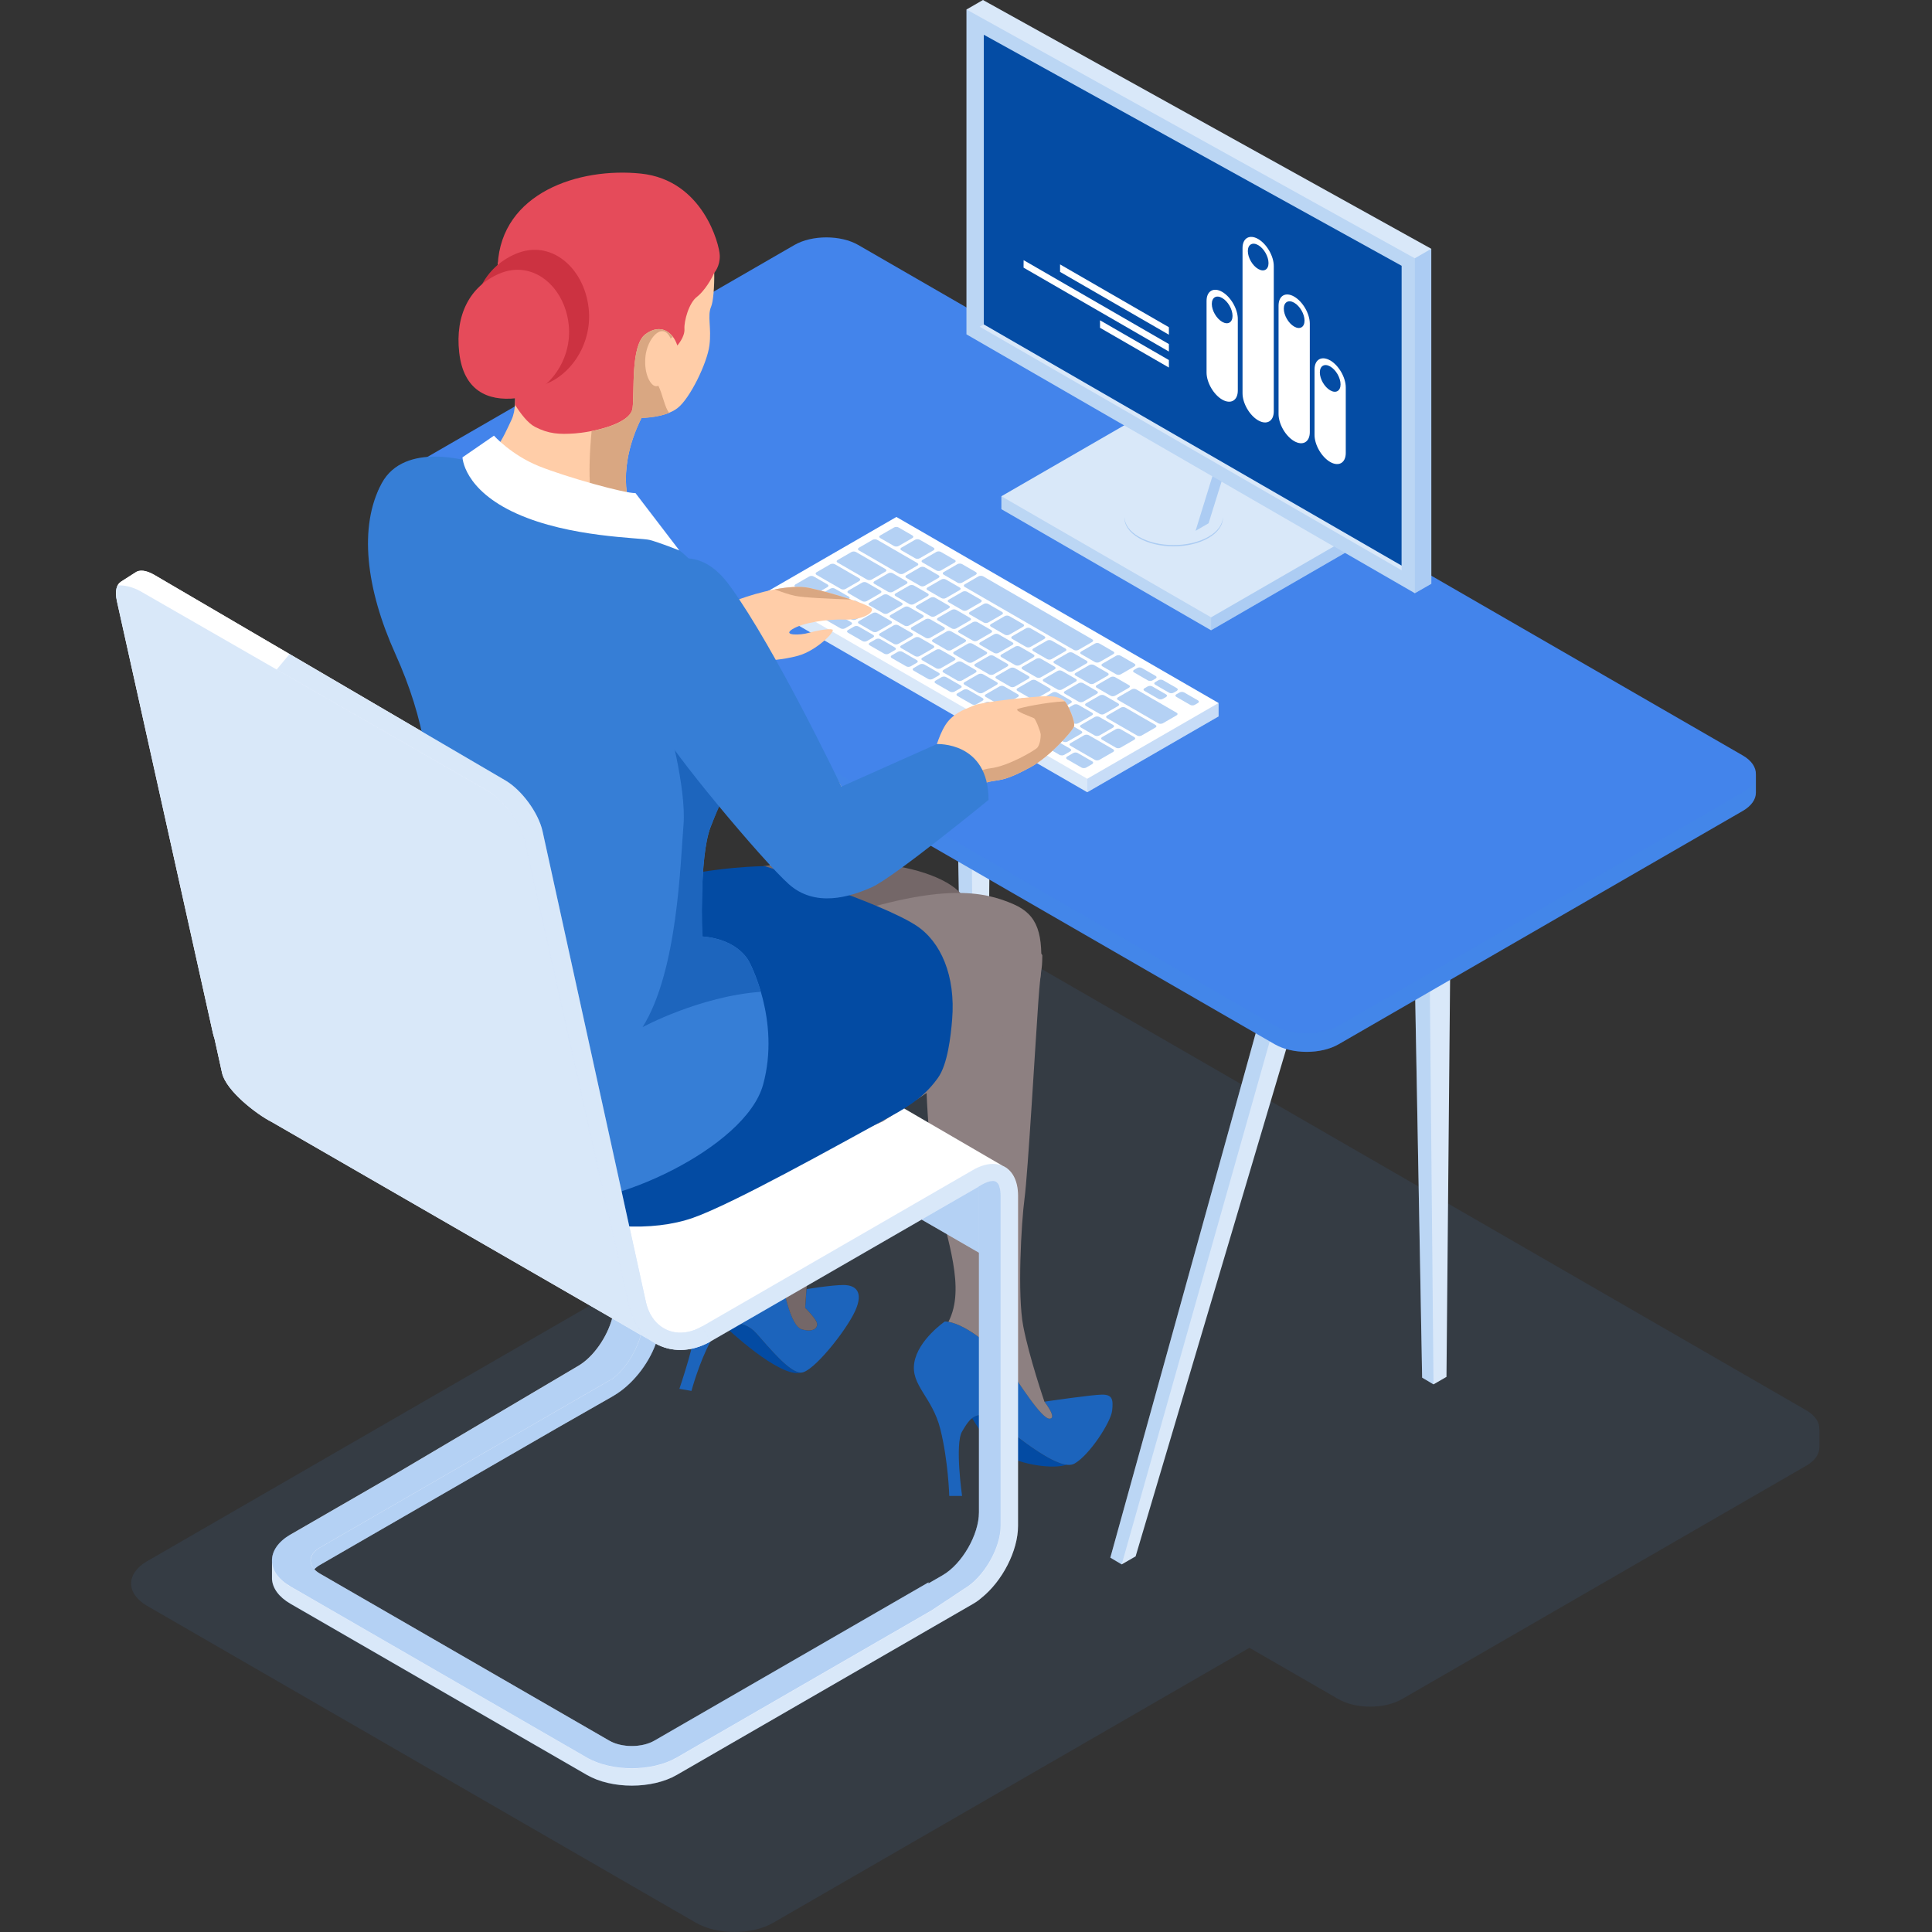 <svg width="150" height="150" viewBox="0 0 150 150" fill="none" xmlns="http://www.w3.org/2000/svg">
<rect x="0" y="0" width="150" height="150" fill="#333333" stroke="none"/>
<g style="mix-blend-mode:multiply" opacity="0.1">
<path d="M141.252 110.967C141.273 110.435 140.935 109.895 140.233 109.491L71.556 69.857C70.195 69.073 67.971 69.073 66.61 69.857L35.227 87.976C34.546 88.368 34.208 88.888 34.208 89.408V90.872C34.216 91.384 34.554 91.891 35.227 92.283L48.379 99.874L11.415 121.215C9.769 122.168 9.769 123.724 11.415 124.676L54.035 149.285C55.685 150.238 58.379 150.238 60.029 149.285L97.006 127.936L103.908 131.917C105.27 132.701 107.497 132.701 108.855 131.917L140.237 113.798C140.91 113.41 141.252 112.898 141.256 112.383V110.967H141.252Z" fill="#438BE3"/>
</g>
<path d="M70.339 29.069L72.439 27.856L72.583 27.839L73.681 28.578L73.825 28.561L67.979 48.26L74.015 44.774L73.85 27.039L75.95 25.83L77.192 26.552L76.647 86.434L75.64 87.011L74.757 86.487L74.056 48.095L66.779 52.295L52.513 100.365L51.428 100.988L50.545 100.464L70.339 29.069Z" fill="#D9E8F9"/>
<g style="mix-blend-mode:multiply" opacity="0.2">
<path d="M75.091 27.765L75.257 45.496L74.015 44.775L73.85 27.039L75.091 27.765Z" fill="#438BE3"/>
</g>
<path d="M67.979 48.26L74.015 44.774L75.257 45.496L67.463 49.997L67.979 48.26Z" fill="white"/>
<g style="mix-blend-mode:multiply" opacity="0.2">
<path d="M70.339 29.068L71.581 29.79L58.746 75.146L51.428 100.988L50.545 100.464L70.339 29.068Z" fill="#438BE3"/>
</g>
<g style="mix-blend-mode:multiply" opacity="0.2">
<path d="M75.273 47.394L75.64 87.011L74.757 86.487L74.056 48.095L75.273 47.394Z" fill="#438BE3"/>
</g>
<path fill-rule="evenodd" clip-rule="evenodd" d="M58.713 103.509C58.02 102.733 57.096 102.576 56.296 102.993C56.349 103.047 60.529 107.019 62.195 106.574C61.292 106.574 59.778 104.705 58.713 103.513V103.509Z" fill="#034BA3"/>
<path fill-rule="evenodd" clip-rule="evenodd" d="M56.779 95.159C56.779 95.159 59.906 96.999 60.389 98.447C60.871 99.899 61.292 102.96 62.29 103.22C63.289 103.48 63.582 102.993 63.388 102.605C63.194 102.218 62.517 101.541 62.517 101.541L62.616 100.089C62.616 100.089 64.58 99.767 65.484 99.767C66.387 99.767 67.097 100.25 66.387 101.797C65.677 103.344 63.099 106.57 62.195 106.57C61.292 106.57 59.778 104.701 58.714 103.509C57.649 102.317 56.036 102.572 55.166 104.152C54.295 105.733 53.684 107.989 53.684 107.989L52.748 107.828C52.748 107.828 54.167 103.67 54.039 102.572C53.911 101.475 53.07 99.994 53.524 98.315C53.973 96.64 56.779 95.155 56.779 95.155V95.159Z" fill="#1C64BC"/>
<path fill-rule="evenodd" clip-rule="evenodd" d="M64.464 69.201C61.907 71.074 59.477 74.824 59.242 81.301C59.01 87.778 58.825 90.67 58.54 92.093C58.255 93.517 56.774 95.159 56.774 95.159C56.774 95.159 59.901 96.999 60.384 98.447C60.867 99.899 61.288 102.96 62.286 103.22C63.285 103.48 63.577 102.993 63.383 102.605C63.19 102.217 62.513 101.541 62.513 101.541L62.612 100.089C62.612 100.089 63.676 92.543 64.258 90.542C64.84 88.541 68.738 82.159 70.273 78.578C71.808 75.001 73.887 70.336 73.965 69.742C74.048 69.147 67.022 67.32 64.464 69.197V69.201Z" fill="#746768"/>
<path fill-rule="evenodd" clip-rule="evenodd" d="M77.455 110.419C76.498 109.738 75.912 109.767 75.475 110.105C75.983 110.951 76.894 112.304 77.852 112.881C79.295 113.752 81.816 114.078 82.806 113.719C81.379 113.55 78.858 111.417 77.451 110.414L77.455 110.419Z" fill="#034BA3"/>
<path fill-rule="evenodd" clip-rule="evenodd" d="M73.35 102.605C73.35 102.605 71.284 104.024 70.987 105.79C70.689 107.556 72.381 108.455 73.004 110.943C73.627 113.43 73.701 116.145 73.701 116.145H74.695C74.695 116.145 74.122 112.114 74.695 111.141C75.269 110.171 75.813 109.251 77.46 110.419C79.101 111.59 82.262 114.301 83.433 113.628C84.601 112.956 86.243 110.419 86.346 109.523C86.445 108.628 86.346 108.278 85.574 108.278C84.803 108.278 81.094 108.826 81.094 108.826C81.094 108.826 82.113 110.122 81.494 110.146C80.871 110.171 79.155 107.432 78.157 105.963C77.162 104.494 74.7 102.605 73.355 102.605H73.35Z" fill="#1C64BC"/>
<path fill-rule="evenodd" clip-rule="evenodd" d="M73.631 102.626C75.013 102.849 77.224 104.59 78.153 105.963C79.147 107.432 80.867 110.167 81.49 110.147C82.113 110.122 81.09 108.827 81.09 108.827C81.09 108.827 79.906 105.378 79.444 102.964C78.982 100.551 79.291 94.928 79.547 93.026C79.803 91.124 80.397 80.843 80.611 77.836C80.822 74.824 80.913 75.546 80.925 74.181C80.929 73.611 72.971 70.521 72.237 76.627C71.498 82.737 72.088 89.111 72.798 92.708C73.507 96.31 75.001 99.981 73.635 102.63L73.631 102.626Z" fill="#8D8081"/>
<path d="M105.996 49.535L108.095 48.326L108.24 48.31L109.337 49.048L109.482 49.032L103.636 68.727L109.671 65.245L109.506 47.509L111.606 46.296L112.848 47.023L112.304 106.9L111.297 107.482L110.414 106.958L109.713 68.566L102.439 72.766L88.169 120.836L87.088 121.459L86.206 120.935L105.996 49.535Z" fill="#D9E8F9"/>
<g style="mix-blend-mode:multiply" opacity="0.2">
<path d="M110.748 48.231L110.913 65.967L109.671 65.245L109.506 47.509L110.748 48.231Z" fill="#438BE3"/>
</g>
<path d="M103.636 68.727L109.672 65.245L110.913 65.967L103.12 70.468L103.636 68.727Z" fill="white"/>
<g style="mix-blend-mode:multiply" opacity="0.2">
<path d="M105.996 49.535L107.238 50.261L94.403 95.613L87.089 121.459L86.206 120.935L105.996 49.535Z" fill="#438BE3"/>
</g>
<g style="mix-blend-mode:multiply" opacity="0.2">
<path d="M110.93 67.86L111.297 107.482L110.414 106.958L109.713 68.566L110.93 67.86Z" fill="#438BE3"/>
</g>
<path d="M30.305 37.138L61.684 19.018C63.045 18.235 65.273 18.235 66.63 19.018L135.307 58.652C136.009 59.056 136.347 59.593 136.326 60.129V61.544C136.326 62.056 135.984 62.567 135.307 62.959L103.925 81.078C102.563 81.862 100.34 81.862 98.978 81.078L30.301 41.445C29.629 41.057 29.29 40.545 29.282 40.034V38.569C29.282 38.05 29.62 37.534 30.301 37.138H30.305Z" fill="#4384EB"/>
<g style="mix-blend-mode:multiply" opacity="0.2">
<path d="M30.305 39.997L98.982 79.63C100.344 80.414 102.567 80.414 103.929 79.63L135.312 61.511C135.976 61.128 136.31 60.629 136.326 60.125C136.326 60.125 136.326 60.129 136.326 60.133V61.548C136.326 62.06 135.984 62.572 135.307 62.964L103.925 81.083C102.563 81.867 100.34 81.867 98.978 81.083L30.301 41.449C29.629 41.061 29.291 40.55 29.282 40.038V38.594C29.291 39.106 29.629 39.613 30.301 40.001L30.305 39.997Z" fill="#438BE3"/>
</g>
<path d="M9.075 46.647L16.534 80.212C16.567 80.352 16.609 80.496 16.658 80.645L17.24 83.285C17.549 84.7 19.975 86.536 21.072 87.089L47.533 102.349C47.129 103.822 46.069 105.365 44.893 106.046L30.54 114.532L22.553 119.144C21.567 119.713 21.089 120.468 21.118 121.219V122.597C21.159 123.294 21.633 123.983 22.553 124.515L45.565 137.804C47.484 138.913 50.627 138.913 52.546 137.804L75.562 124.515C75.809 124.371 76.02 124.218 76.201 124.058C77.81 122.77 79.04 120.423 79.04 118.463V92.844C79.04 91.631 78.569 90.818 77.831 90.505L48.123 73.215L48.132 73.359C47.492 72.926 46.58 72.943 45.565 73.528L44.291 74.255L42.129 64.539C41.807 63.095 40.499 61.313 39.22 60.574L11.972 44.625C11.328 44.254 10.808 44.217 10.495 44.456L9.41 45.149C9.051 45.364 8.91 45.884 9.079 46.643L9.075 46.647ZM47.632 108.368C49.031 107.56 50.318 105.975 50.916 104.321C50.995 104.367 51.073 104.408 51.151 104.445H51.16C51.667 104.68 52.228 104.808 52.826 104.808C53.61 104.808 54.423 104.577 55.174 104.144L71.556 94.688L76.007 97.258V117.42C76.007 119.152 74.691 121.434 73.19 122.3L72.076 122.944C72.076 122.944 72.084 122.907 72.096 122.853L50.801 135.147C49.839 135.7 48.272 135.7 47.31 135.147L24.835 122.172C24.657 122.069 24.517 121.958 24.406 121.838C24.517 121.718 24.662 121.603 24.835 121.504L43.218 110.893L47.632 108.372V108.368Z" fill="white"/>
<g style="mix-blend-mode:multiply" opacity="0.2">
<path d="M22.553 123.179L45.565 136.467C47.484 137.577 50.627 137.577 52.546 136.467L72.332 125.044L74.877 123.352C76.379 122.486 77.695 120.204 77.695 118.472V92.852C77.695 92.423 77.616 91.71 77.097 91.71C76.857 91.71 76.544 91.813 76.218 92.002L55.174 104.152C54.423 104.585 53.61 104.816 52.826 104.816C50.862 104.816 49.295 103.459 48.833 101.359L41.205 67.415L40.747 65.356C40.425 63.912 39.117 62.13 37.838 61.391L21.481 51.989L22.479 50.793L39.216 60.587C40.495 61.325 41.807 63.108 42.125 64.552L50.14 101.07C50.615 103.236 52.579 104.098 54.497 102.989L75.541 90.839C77.46 89.729 79.031 90.637 79.031 92.852V118.472C79.031 120.431 77.806 122.783 76.193 124.066C76.011 124.227 75.797 124.384 75.553 124.524L52.537 137.812C50.619 138.922 47.475 138.922 45.557 137.812L22.545 124.524C21.629 123.996 21.151 123.303 21.113 122.605V121.228C21.138 121.937 21.613 122.643 22.545 123.183L22.553 123.179Z" fill="#438BE3"/>
</g>
<g style="mix-blend-mode:multiply" opacity="0.4">
<path d="M9.137 45.455C9.678 45.41 10.371 45.591 10.965 45.938L37.842 61.388C39.121 62.126 40.433 63.908 40.751 65.352L41.209 67.403L48.837 101.351C49.121 102.634 49.819 103.641 50.763 104.227L47.537 102.354L21.076 87.094C19.979 86.541 17.557 84.705 17.244 83.29L16.662 80.65C16.613 80.501 16.571 80.357 16.538 80.216L9.079 46.651C8.964 46.132 8.997 45.731 9.137 45.459V45.455Z" fill="#438BE3"/>
</g>
<g style="mix-blend-mode:multiply" opacity="0.4">
<path d="M24.835 120.159L47.31 107.185C47.38 107.143 47.455 107.106 47.533 107.073C48.602 106.252 49.509 104.775 49.819 103.41C50.132 103.785 50.503 104.094 50.92 104.326C50.322 105.984 49.035 107.568 47.636 108.373L43.222 110.893L24.839 121.504C24.661 121.607 24.521 121.719 24.41 121.838C23.915 121.298 24.055 120.613 24.839 120.159H24.835Z" fill="#438BE3"/>
</g>
<g style="mix-blend-mode:multiply" opacity="0.4">
<path d="M22.553 119.148L30.54 114.536L44.893 106.05C46.069 105.373 47.129 103.826 47.533 102.353L49.753 103.645C49.398 104.94 48.536 106.297 47.529 107.069C47.455 107.102 47.376 107.139 47.306 107.18L24.831 120.155C24.047 120.609 23.902 121.294 24.401 121.834C24.513 121.954 24.657 122.069 24.831 122.168L47.306 135.143C48.267 135.696 49.835 135.696 50.796 135.143L72.092 122.849C72.08 122.903 72.072 122.94 72.072 122.94L73.185 122.296C74.687 121.43 76.003 119.148 76.003 117.416V92.114L76.218 91.99C76.543 91.8 76.857 91.697 77.096 91.697C77.616 91.697 77.69 92.415 77.69 92.84V118.459C77.69 120.192 76.374 122.473 74.873 123.34L72.327 125.031L52.541 136.455C50.623 137.565 47.48 137.565 45.561 136.455L22.549 123.167C21.617 122.63 21.142 121.925 21.113 121.211C21.084 120.46 21.563 119.705 22.549 119.136L22.553 119.148Z" fill="#438BE3"/>
</g>
<g style="mix-blend-mode:multiply" opacity="0.4">
<path d="M71.556 94.688L76.218 91.999L76.007 92.118V97.258L71.556 94.688Z" fill="#438BE3"/>
</g>
<path fill-rule="evenodd" clip-rule="evenodd" d="M74.646 69.428C73.54 68.124 70.611 67.151 67.249 66.994C64.332 66.858 60.429 66.813 56.964 67.708C53.499 68.607 47.871 72.089 46.927 74.742C45.986 77.394 51.147 84.061 57.562 82.308C63.977 80.555 77.505 72.799 74.646 69.424V69.428Z" fill="#746768"/>
<path fill-rule="evenodd" clip-rule="evenodd" d="M68.516 87.081L56.779 92.217C56.779 92.217 55.929 74.222 65.067 71.223C73.111 68.578 76.333 69.168 78.701 70.208C80.595 71.037 81.024 72.51 80.793 75.686C80.533 79.313 73.697 83.797 68.516 87.081Z" fill="#8D8081"/>
<path fill-rule="evenodd" clip-rule="evenodd" d="M59.378 67.246C59.378 67.246 68.251 69.993 71.115 71.846C73.041 73.091 74.205 75.752 73.924 79.16C73.817 80.455 73.573 82.63 72.831 83.673C71.915 84.96 70.838 85.753 69.229 86.627C64.988 88.946 56.91 93.463 53.804 94.552C50.702 95.641 46.151 95.468 41.997 93.707C36.761 91.487 30.796 88.108 31.407 83.966C32.017 79.828 46.077 69.539 50.945 68.384C55.813 67.229 59.382 67.25 59.382 67.25L59.378 67.246Z" fill="#034BA3"/>
<path fill-rule="evenodd" clip-rule="evenodd" d="M36.708 35.586C38.259 35.941 39.055 33.994 39.72 32.575C40.384 31.16 39.765 28.103 39.055 26.333C38.346 24.563 38.082 21.997 39.055 18.985C40.029 15.974 43.305 13.849 47.331 13.63C51.358 13.412 54.146 15.932 54.901 17.616C55.652 19.299 55.52 23.103 55.211 23.812C54.901 24.522 55.256 25.45 55.079 26.82C54.901 28.194 53.573 30.937 52.599 31.688C51.626 32.439 49.811 32.439 49.811 32.439C48.041 35.937 48.437 39.167 49.501 40.273C49.501 40.273 46.176 42.86 40.054 41.762C33.927 40.665 36.712 35.582 36.712 35.582L36.708 35.586Z" fill="#FFCDA8"/>
<path fill-rule="evenodd" clip-rule="evenodd" d="M49.765 13.478C44.951 12.975 38.928 14.963 38.643 20.566C38.189 22.896 38.47 24.885 39.051 26.337C39.6 27.711 40.095 29.86 39.98 31.416C40.404 32.092 40.974 32.851 41.535 33.14C42.599 33.693 43.428 33.734 44.612 33.652C45.797 33.573 48.952 32.979 49.113 31.68C49.27 30.376 48.957 26.828 50.099 25.958C51.242 25.091 52.232 25.722 52.587 26.824C52.587 26.824 53.177 26.168 53.14 25.549C53.099 24.93 53.486 23.507 54.122 23.037C54.444 22.793 55.033 22.113 55.454 21.18C55.454 21.18 55.908 20.689 55.883 19.835C55.859 18.985 54.58 13.985 49.765 13.478Z" fill="#E54B5A"/>
<path fill-rule="evenodd" clip-rule="evenodd" d="M52.067 26.275C52.129 26.221 52.195 26.184 52.253 26.164C51.774 25.516 50.986 25.289 50.099 25.962C48.957 26.828 49.27 30.38 49.113 31.684C48.998 32.628 47.306 33.202 45.933 33.474C45.627 36.634 45.669 39.939 46.828 41.515C48.585 40.995 49.501 40.285 49.501 40.285C48.437 39.18 48.041 35.945 49.811 32.451C49.811 32.451 50.99 32.451 51.96 32.055C51.609 31.671 51.453 30.594 51.081 29.877C50.92 29.575 50.875 29.526 50.825 29.233C50.652 28.239 51.399 26.877 52.071 26.283L52.067 26.275Z" fill="#D9A782"/>
<path fill-rule="evenodd" clip-rule="evenodd" d="M45.702 23.916C46.056 27.047 43.833 29.774 41.44 30.042C39.047 30.31 37.108 29.369 36.758 26.242C36.403 23.111 37.641 20.764 39.996 19.728C42.756 18.515 45.351 20.784 45.702 23.916Z" fill="#CC3241"/>
<path fill-rule="evenodd" clip-rule="evenodd" d="M44.15 25.17C44.48 28.099 42.368 30.661 40.095 30.916C37.822 31.172 35.982 30.294 35.652 27.364C35.322 24.431 36.498 22.232 38.738 21.259C41.361 20.12 43.82 22.241 44.15 25.17Z" fill="#E54B5A"/>
<path fill-rule="evenodd" clip-rule="evenodd" d="M50.112 27.678C49.975 29.085 50.541 29.968 50.92 29.984C51.304 30.001 51.609 29.572 51.609 29.572L52.067 26.271C51.44 24.914 50.252 26.271 50.112 27.678Z" fill="#FFCDA8"/>
<path fill-rule="evenodd" clip-rule="evenodd" d="M36.609 35.871C36.609 35.871 31.419 34.196 29.629 37.534C27.838 40.871 28.403 45.686 30.697 50.772C32.991 55.855 33.709 60.562 33.069 64.514C32.686 66.886 26.881 74.378 30.202 84.927C30.202 84.927 39.06 92.444 43.103 93.199C47.146 93.958 57.888 89.197 59.25 84.201C60.615 79.201 58.185 74.713 58.185 74.713C58.185 74.713 57.43 72.939 54.522 72.707C54.522 72.707 54.274 66.594 55.157 64.246C56.04 61.899 58.627 56.086 58.185 52.769C57.74 49.448 54.703 44.105 52.748 42.74C50.792 41.379 47.018 40.421 43.61 39.06C40.202 37.694 36.609 35.879 36.609 35.879V35.871Z" fill="#367ED6"/>
<path fill-rule="evenodd" clip-rule="evenodd" d="M38.35 33.825C38.35 33.825 39.699 35.327 41.836 36.189C43.973 37.051 48.565 38.326 49.336 38.281L52.744 42.736C52.744 42.736 51.151 42.101 50.425 41.919C49.699 41.738 44.241 41.738 40.107 39.873C35.969 38.008 35.908 35.508 35.908 35.508L38.35 33.825Z" fill="white"/>
<path fill-rule="evenodd" clip-rule="evenodd" d="M57.913 56.449L51.799 55.794C51.799 55.794 53.309 61.165 53.066 64.061C52.822 66.957 52.624 75.402 49.889 79.746C49.889 79.746 54.303 77.353 59.068 77.003C58.656 75.588 58.181 74.709 58.181 74.709C58.181 74.709 57.426 72.935 54.518 72.704C54.518 72.704 54.27 66.59 55.153 64.243C55.78 62.58 57.257 59.898 57.913 56.453V56.449Z" fill="#1D65BD"/>
<path d="M9.405 45.154L10.491 44.461C10.804 44.221 11.324 44.258 11.967 44.63L39.216 60.579C40.495 61.317 41.807 63.099 42.125 64.543L50.141 101.062C50.615 103.228 52.579 104.09 54.497 102.981L55.17 104.144C54.419 104.577 53.606 104.808 52.822 104.808C52.224 104.808 51.659 104.68 51.155 104.445H51.147C51.069 104.408 50.99 104.367 50.912 104.321L47.529 102.358L21.068 87.097C19.971 86.545 17.549 84.709 17.236 83.294L16.654 80.653C16.604 80.505 16.563 80.361 16.53 80.22L9.071 46.655C8.902 45.896 9.042 45.372 9.401 45.162L9.405 45.154Z" fill="white"/>
<g style="mix-blend-mode:multiply" opacity="0.2">
<path d="M22.483 50.785L39.221 60.579C40.499 61.317 41.811 63.099 42.129 64.543L50.145 101.062C50.619 103.228 52.583 104.09 54.501 102.98L55.174 104.144C54.423 104.577 53.61 104.808 52.826 104.808C50.863 104.808 49.295 103.451 48.833 101.351L41.205 67.406L40.747 65.348C40.425 63.904 39.117 62.122 37.839 61.383L21.481 51.981L22.479 50.785H22.483Z" fill="#438BE3"/>
</g>
<g style="mix-blend-mode:multiply" opacity="0.2">
<path d="M9.137 45.455C9.678 45.41 10.371 45.591 10.965 45.938L37.843 61.388C39.121 62.126 40.433 63.908 40.751 65.352L41.209 67.403L48.837 101.351C49.122 102.634 49.819 103.641 50.764 104.227L47.538 102.354L21.076 87.094C19.979 86.541 17.557 84.705 17.244 83.29L16.662 80.65C16.613 80.501 16.572 80.357 16.538 80.216L9.08 46.651C8.964 46.132 8.997 45.731 9.137 45.459V45.455Z" fill="#438BE3"/>
</g>
<path d="M87.414 43.928L92.159 46.672L93.083 46.135L88.338 43.396L87.414 43.928Z" fill="#BABFC1"/>
<path d="M88.215 32.484L104.494 41.886V42.885L94.028 48.933L77.749 39.531V38.528L88.215 32.484Z" fill="#D9E8F9"/>
<g style="mix-blend-mode:multiply" opacity="0.2">
<path d="M77.749 39.531L94.028 48.933V47.93L77.749 38.528V39.531Z" fill="#438BE3"/>
</g>
<g style="mix-blend-mode:multiply" opacity="0.3">
<path d="M94.028 47.93V48.933L104.494 42.885V41.886L94.028 47.93Z" fill="#438BE3"/>
</g>
<g style="mix-blend-mode:multiply" opacity="0.3">
<path d="M88.417 41.672C89.91 42.534 92.332 42.534 93.826 41.672C94.552 41.255 94.923 40.711 94.944 40.158C94.964 40.739 94.597 41.325 93.826 41.771C92.332 42.633 89.91 42.633 88.417 41.771C87.65 41.325 87.278 40.739 87.303 40.158C87.324 40.706 87.695 41.251 88.417 41.672Z" fill="#438BE3"/>
</g>
<path d="M88.079 38.47L92.823 41.214L93.834 40.628L95.876 34.064V17.459L91.132 14.72L90.212 15.252V31.564L88.079 38.47Z" fill="#D9E8F9"/>
<g style="mix-blend-mode:multiply" opacity="0.3">
<path d="M94.956 34.308V17.996L95.876 17.463V34.069L93.834 40.628L92.823 41.214L94.956 34.308Z" fill="#438BE3"/>
</g>
<g style="mix-blend-mode:multiply" opacity="0.2">
<path d="M90.207 31.568L94.956 34.307V17.995L90.207 15.256V31.568Z" fill="#438BE3"/>
</g>
<path d="M76.317 0L111.124 19.316L111.128 45.323L109.845 46.061V46.053L75.038 25.958V0.738L76.317 0Z" fill="#D9E8F9"/>
<g style="mix-blend-mode:multiply" opacity="0.3">
<path d="M111.128 45.323L109.845 46.062V20.054L111.124 19.316L111.128 45.323Z" fill="#438BE3"/>
</g>
<g style="mix-blend-mode:multiply" opacity="0.2">
<path d="M75.038 0.738V25.957L109.845 46.061V20.054L75.038 0.738ZM76.061 25.363L76.383 25.182L108.822 43.912V44.275L76.061 25.363Z" fill="#438BE3"/>
</g>
<path d="M76.383 2.698L108.822 20.636L108.818 43.912L76.383 25.186V2.698Z" fill="#044CA4"/>
<path d="M69.596 40.137L94.609 54.581V55.62L84.415 61.507L59.402 47.064V46.024L69.596 40.137Z" fill="white"/>
<g style="mix-blend-mode:multiply" opacity="0.2">
<path d="M59.402 47.063L84.415 61.507V60.463L59.402 46.024V47.063Z" fill="#438BE3"/>
</g>
<g style="mix-blend-mode:multiply" opacity="0.3">
<path d="M84.415 60.463V61.507L94.609 55.62V54.58L84.415 60.463Z" fill="#438BE3"/>
</g>
<g style="mix-blend-mode:multiply" opacity="0.4">
<path d="M64.25 45.578C64.345 45.525 64.345 45.43 64.25 45.376L63.177 44.757C63.078 44.699 62.921 44.699 62.827 44.757L61.754 45.376C61.659 45.434 61.659 45.525 61.754 45.578L62.827 46.197C62.921 46.255 63.078 46.255 63.177 46.197L64.25 45.578Z" fill="#438BE3"/>
<path d="M65.896 46.528C65.991 46.47 65.991 46.379 65.896 46.321L64.823 45.703C64.728 45.645 64.567 45.645 64.468 45.703L63.396 46.321C63.301 46.379 63.301 46.47 63.396 46.528L64.468 47.146C64.563 47.204 64.724 47.204 64.823 47.146L65.896 46.528Z" fill="#438BE3"/>
<path d="M67.538 47.476C67.637 47.418 67.637 47.327 67.538 47.274L66.465 46.655C66.366 46.601 66.209 46.601 66.11 46.655L65.038 47.274C64.939 47.327 64.939 47.422 65.038 47.476L66.11 48.095C66.209 48.153 66.366 48.153 66.465 48.095L67.538 47.476Z" fill="#438BE3"/>
<path d="M69.18 48.421C69.275 48.367 69.279 48.272 69.18 48.219L68.107 47.6C68.012 47.542 67.851 47.542 67.757 47.6L66.684 48.219C66.589 48.276 66.589 48.367 66.684 48.421L67.757 49.04C67.851 49.097 68.012 49.097 68.107 49.04L69.18 48.421Z" fill="#438BE3"/>
<path d="M70.822 49.37C70.916 49.316 70.916 49.225 70.822 49.167L69.749 48.549C69.654 48.491 69.493 48.491 69.394 48.549L68.322 49.167C68.227 49.225 68.227 49.316 68.322 49.37L69.394 49.989C69.493 50.046 69.65 50.046 69.749 49.989L70.822 49.37Z" fill="#438BE3"/>
<path d="M72.464 50.319C72.563 50.265 72.563 50.17 72.464 50.117L71.391 49.498C71.296 49.444 71.135 49.444 71.04 49.498L69.968 50.117C69.869 50.17 69.869 50.265 69.968 50.319L71.04 50.938C71.139 50.995 71.296 50.995 71.395 50.938L72.468 50.319H72.464Z" fill="#438BE3"/>
<path d="M74.106 51.267C74.205 51.214 74.205 51.119 74.106 51.065L73.033 50.447C72.934 50.393 72.777 50.393 72.682 50.447L71.61 51.065C71.511 51.123 71.511 51.214 71.61 51.267L72.682 51.886C72.781 51.94 72.938 51.94 73.037 51.886L74.11 51.267H74.106Z" fill="#438BE3"/>
<path d="M75.748 52.216C75.842 52.158 75.842 52.068 75.748 52.014L74.675 51.395C74.58 51.342 74.419 51.342 74.324 51.395L73.252 52.014C73.157 52.072 73.157 52.163 73.252 52.216L74.324 52.835C74.419 52.889 74.58 52.889 74.679 52.835L75.752 52.216H75.748Z" fill="#438BE3"/>
<path d="M77.389 53.165C77.489 53.108 77.489 53.017 77.389 52.963L76.317 52.344C76.218 52.291 76.061 52.291 75.962 52.344L74.889 52.963C74.79 53.021 74.79 53.112 74.889 53.165L75.962 53.784C76.061 53.842 76.218 53.842 76.317 53.784L77.389 53.165Z" fill="#438BE3"/>
<path d="M79.031 54.11C79.126 54.052 79.126 53.961 79.031 53.908L77.959 53.289C77.864 53.231 77.703 53.231 77.608 53.289L76.535 53.908C76.436 53.965 76.436 54.056 76.535 54.11L77.608 54.729C77.707 54.782 77.864 54.782 77.959 54.729L79.031 54.11Z" fill="#438BE3"/>
<path d="M80.673 55.059C80.768 55.001 80.768 54.91 80.673 54.853L79.601 54.234C79.502 54.176 79.345 54.176 79.25 54.234L78.177 54.853C78.083 54.91 78.083 55.001 78.177 55.059L79.25 55.678C79.345 55.735 79.506 55.735 79.601 55.678L80.673 55.059Z" fill="#438BE3"/>
<path d="M82.315 56.008C82.41 55.954 82.41 55.859 82.315 55.806L81.243 55.187C81.144 55.129 80.987 55.129 80.892 55.187L79.82 55.806C79.725 55.864 79.725 55.954 79.82 56.008L80.892 56.627C80.991 56.684 81.148 56.684 81.243 56.627L82.315 56.008Z" fill="#438BE3"/>
<path d="M83.957 56.956C84.052 56.899 84.052 56.808 83.957 56.754L82.885 56.135C82.79 56.082 82.629 56.082 82.534 56.135L81.461 56.754C81.362 56.812 81.362 56.903 81.461 56.956L82.534 57.575C82.633 57.629 82.79 57.629 82.885 57.575L83.957 56.956Z" fill="#438BE3"/>
<path d="M62.678 46.548C62.777 46.49 62.777 46.399 62.678 46.341L61.556 45.69C61.457 45.636 61.3 45.636 61.201 45.69L60.722 45.966C60.627 46.024 60.627 46.115 60.722 46.168L61.849 46.816C61.948 46.874 62.104 46.874 62.199 46.816L62.678 46.544V46.548Z" fill="#438BE3"/>
<path d="M64.382 47.526C64.481 47.472 64.481 47.377 64.382 47.323L63.255 46.676C63.16 46.618 63 46.618 62.901 46.676L62.426 46.952C62.327 47.01 62.327 47.101 62.426 47.154L63.552 47.806C63.647 47.864 63.808 47.864 63.903 47.806L64.382 47.53V47.526Z" fill="#438BE3"/>
<path d="M66.082 48.507C66.176 48.454 66.176 48.363 66.082 48.305L64.959 47.657C64.86 47.604 64.704 47.604 64.609 47.657L64.13 47.934C64.035 47.987 64.035 48.082 64.13 48.136L65.256 48.784C65.351 48.841 65.512 48.841 65.607 48.784L66.086 48.507H66.082Z" fill="#438BE3"/>
<path d="M67.785 49.493C67.884 49.435 67.884 49.345 67.785 49.291L66.663 48.643C66.568 48.586 66.407 48.586 66.313 48.643L65.834 48.92C65.739 48.973 65.739 49.068 65.834 49.122L66.956 49.77C67.055 49.827 67.212 49.827 67.311 49.77L67.785 49.493Z" fill="#438BE3"/>
<path d="M69.485 50.476C69.58 50.422 69.58 50.327 69.485 50.273L68.359 49.626C68.264 49.568 68.103 49.568 68.004 49.626L67.526 49.902C67.427 49.96 67.427 50.051 67.526 50.104L68.652 50.752C68.747 50.81 68.907 50.81 69.002 50.752L69.481 50.476H69.485Z" fill="#438BE3"/>
<path d="M71.185 51.457C71.28 51.404 71.28 51.309 71.185 51.255L70.063 50.607C69.964 50.55 69.807 50.55 69.708 50.607L69.229 50.884C69.134 50.937 69.134 51.032 69.229 51.086L70.356 51.733C70.45 51.791 70.611 51.791 70.706 51.733L71.181 51.457H71.185Z" fill="#438BE3"/>
<path d="M72.888 52.439C72.987 52.381 72.987 52.291 72.888 52.237L71.762 51.589C71.667 51.532 71.506 51.532 71.412 51.589L70.933 51.866C70.838 51.919 70.838 52.014 70.933 52.068L72.059 52.715C72.158 52.769 72.315 52.769 72.41 52.715L72.888 52.439Z" fill="#438BE3"/>
<path d="M74.588 53.421C74.687 53.367 74.687 53.273 74.588 53.219L73.462 52.571C73.367 52.513 73.206 52.513 73.107 52.571L72.629 52.847C72.534 52.901 72.534 52.996 72.629 53.05L73.755 53.697C73.85 53.751 74.011 53.751 74.106 53.697L74.584 53.421H74.588Z" fill="#438BE3"/>
<path d="M76.288 54.403C76.383 54.35 76.383 54.255 76.288 54.201L75.162 53.553C75.067 53.5 74.906 53.5 74.811 53.553L74.332 53.83C74.237 53.883 74.237 53.974 74.332 54.032L75.459 54.68C75.553 54.737 75.714 54.737 75.809 54.68L76.288 54.403Z" fill="#438BE3"/>
<path d="M77.992 55.385C78.087 55.327 78.087 55.237 77.992 55.183L76.87 54.531C76.771 54.473 76.614 54.473 76.515 54.531L76.036 54.807C75.941 54.865 75.941 54.956 76.036 55.01L77.158 55.657C77.257 55.715 77.414 55.715 77.513 55.657L77.992 55.381V55.385Z" fill="#438BE3"/>
<path d="M79.691 56.367C79.79 56.313 79.79 56.218 79.691 56.164L78.565 55.517C78.47 55.463 78.309 55.463 78.215 55.517L77.736 55.793C77.641 55.851 77.641 55.942 77.736 55.995L78.862 56.643C78.957 56.701 79.118 56.701 79.217 56.643L79.696 56.367H79.691Z" fill="#438BE3"/>
<path d="M81.395 57.353C81.49 57.295 81.49 57.204 81.395 57.151L80.273 56.499C80.174 56.445 80.017 56.445 79.918 56.499L79.44 56.775C79.345 56.829 79.345 56.924 79.44 56.977L80.562 57.625C80.661 57.683 80.818 57.683 80.917 57.625L81.391 57.349L81.395 57.353Z" fill="#438BE3"/>
<path d="M83.095 58.334C83.194 58.281 83.194 58.186 83.095 58.132L81.973 57.484C81.878 57.426 81.717 57.426 81.622 57.484L81.148 57.761C81.049 57.818 81.049 57.909 81.148 57.963L82.27 58.611C82.365 58.664 82.526 58.664 82.621 58.611L83.095 58.334Z" fill="#438BE3"/>
<path d="M84.803 59.316C84.898 59.262 84.898 59.167 84.803 59.114L83.677 58.466C83.582 58.408 83.421 58.408 83.326 58.466L82.847 58.743C82.753 58.8 82.753 58.891 82.847 58.949L83.974 59.597C84.069 59.65 84.23 59.65 84.325 59.597L84.803 59.32V59.316Z" fill="#438BE3"/>
<path d="M86.424 58.38C86.519 58.322 86.519 58.231 86.424 58.173L84.531 57.08C84.436 57.027 84.275 57.027 84.18 57.08L83.107 57.699C83.012 57.757 83.012 57.848 83.107 57.901L85.001 58.995C85.096 59.052 85.257 59.052 85.356 58.995L86.428 58.376L86.424 58.38Z" fill="#438BE3"/>
<path d="M70.838 41.774C70.933 41.721 70.933 41.63 70.838 41.572L69.766 40.953C69.671 40.896 69.51 40.896 69.411 40.953L68.338 41.572C68.239 41.63 68.239 41.721 68.338 41.774L69.411 42.393C69.506 42.447 69.667 42.447 69.766 42.393L70.838 41.774Z" fill="#438BE3"/>
<path d="M72.48 42.724C72.575 42.666 72.575 42.575 72.48 42.522L71.407 41.903C71.313 41.849 71.152 41.849 71.053 41.903L69.98 42.522C69.885 42.58 69.885 42.67 69.98 42.724L71.053 43.343C71.152 43.401 71.308 43.401 71.407 43.343L72.48 42.724Z" fill="#438BE3"/>
<path d="M74.122 43.672C74.221 43.615 74.221 43.524 74.122 43.47L73.049 42.851C72.955 42.794 72.794 42.794 72.699 42.851L71.626 43.47C71.527 43.524 71.527 43.619 71.626 43.672L72.699 44.291C72.798 44.349 72.955 44.349 73.049 44.291L74.122 43.672Z" fill="#438BE3"/>
<path d="M90.533 54.114C90.632 54.056 90.632 53.966 90.533 53.912L89.461 53.293C89.366 53.239 89.205 53.239 89.11 53.293L88.858 53.438C88.759 53.491 88.759 53.586 88.858 53.64L89.931 54.258C90.026 54.316 90.187 54.316 90.282 54.258L90.533 54.114Z" fill="#438BE3"/>
<path d="M89.725 52.683C89.82 52.629 89.82 52.534 89.725 52.48L88.652 51.862C88.553 51.804 88.396 51.804 88.301 51.862L88.05 52.006C87.951 52.064 87.951 52.155 88.05 52.208L89.122 52.827C89.217 52.885 89.378 52.885 89.473 52.827L89.725 52.683Z" fill="#438BE3"/>
<path d="M91.371 53.631C91.466 53.574 91.466 53.483 91.371 53.429L90.294 52.81C90.195 52.753 90.038 52.753 89.943 52.81L89.692 52.959C89.593 53.013 89.593 53.107 89.692 53.161L90.764 53.78C90.859 53.838 91.02 53.838 91.119 53.78L91.375 53.636L91.371 53.631Z" fill="#438BE3"/>
<path d="M93.009 54.58C93.103 54.523 93.103 54.432 93.009 54.378L91.936 53.76C91.841 53.706 91.68 53.706 91.585 53.76L91.334 53.904C91.235 53.962 91.235 54.052 91.334 54.106L92.406 54.725C92.501 54.783 92.662 54.783 92.757 54.725L93.009 54.58Z" fill="#438BE3"/>
<path d="M75.764 44.621C75.859 44.563 75.859 44.473 75.764 44.415L74.691 43.796C74.596 43.742 74.436 43.742 74.341 43.796L73.268 44.415C73.173 44.473 73.173 44.563 73.268 44.617L74.341 45.236C74.436 45.294 74.596 45.294 74.695 45.236L75.768 44.617L75.764 44.621Z" fill="#438BE3"/>
<path d="M84.799 49.84C84.894 49.787 84.894 49.692 84.799 49.638L76.329 44.745C76.234 44.692 76.073 44.692 75.975 44.745L74.902 45.368C74.807 45.422 74.807 45.517 74.902 45.57L83.371 50.459C83.466 50.517 83.627 50.517 83.726 50.459L84.799 49.84Z" fill="#438BE3"/>
<path d="M86.437 50.785C86.536 50.727 86.536 50.636 86.437 50.583L85.364 49.964C85.269 49.906 85.108 49.906 85.013 49.964L83.941 50.583C83.842 50.64 83.842 50.731 83.941 50.785L85.013 51.404C85.108 51.457 85.269 51.457 85.364 51.404L86.437 50.785Z" fill="#438BE3"/>
<path d="M88.082 51.734C88.177 51.68 88.177 51.585 88.082 51.532L87.01 50.913C86.911 50.855 86.754 50.855 86.659 50.913L85.587 51.532C85.492 51.585 85.492 51.68 85.587 51.734L86.659 52.353C86.758 52.41 86.915 52.41 87.014 52.353L88.087 51.734H88.082Z" fill="#438BE3"/>
<path d="M68.363 46.053C68.458 46 68.458 45.905 68.363 45.851L67.29 45.232C67.195 45.175 67.034 45.175 66.939 45.232L65.867 45.851C65.772 45.909 65.772 46 65.867 46.053L66.939 46.672C67.034 46.726 67.195 46.726 67.29 46.672L68.363 46.053Z" fill="#438BE3"/>
<path d="M66.717 45.104C66.812 45.05 66.812 44.956 66.717 44.902L64.823 43.809C64.728 43.755 64.567 43.755 64.468 43.809L63.396 44.428C63.301 44.485 63.301 44.576 63.396 44.634L65.289 45.727C65.388 45.785 65.545 45.785 65.644 45.727L66.717 45.108V45.104Z" fill="#438BE3"/>
<path d="M70.005 47.002C70.104 46.948 70.104 46.857 70.005 46.8L68.932 46.181C68.837 46.127 68.677 46.127 68.582 46.181L67.509 46.8C67.41 46.857 67.41 46.948 67.509 47.002L68.582 47.621C68.677 47.678 68.837 47.678 68.932 47.621L70.005 47.002Z" fill="#438BE3"/>
<path d="M71.647 47.95C71.742 47.892 71.742 47.802 71.647 47.748L70.57 47.129C70.475 47.072 70.314 47.072 70.219 47.129L69.147 47.748C69.052 47.802 69.052 47.892 69.147 47.95L70.219 48.569C70.314 48.627 70.475 48.627 70.57 48.569L71.642 47.95H71.647Z" fill="#438BE3"/>
<path d="M73.289 48.899C73.383 48.846 73.383 48.751 73.289 48.697L72.216 48.078C72.117 48.021 71.96 48.021 71.861 48.078L70.789 48.697C70.694 48.751 70.694 48.846 70.789 48.899L71.861 49.518C71.956 49.576 72.117 49.576 72.216 49.518L73.289 48.899Z" fill="#438BE3"/>
<path d="M74.931 49.848C75.03 49.791 75.03 49.7 74.931 49.642L73.858 49.023C73.763 48.965 73.602 48.965 73.507 49.023L72.435 49.642C72.336 49.7 72.336 49.791 72.435 49.848L73.507 50.467C73.606 50.525 73.763 50.525 73.858 50.467L74.931 49.848Z" fill="#438BE3"/>
<path d="M76.573 50.797C76.668 50.74 76.668 50.649 76.573 50.595L75.5 49.976C75.405 49.919 75.244 49.919 75.149 49.976L74.077 50.595C73.982 50.649 73.982 50.744 74.077 50.797L75.149 51.416C75.244 51.474 75.405 51.474 75.5 51.416L76.573 50.797Z" fill="#438BE3"/>
<path d="M78.214 51.742C78.309 51.689 78.309 51.594 78.214 51.54L77.142 50.921C77.047 50.864 76.886 50.864 76.791 50.921L75.719 51.54C75.624 51.598 75.624 51.689 75.719 51.742L76.791 52.361C76.89 52.415 77.047 52.415 77.142 52.361L78.214 51.742Z" fill="#438BE3"/>
<path d="M79.857 52.691C79.956 52.633 79.956 52.542 79.857 52.489L78.784 51.87C78.685 51.816 78.528 51.816 78.433 51.87L77.361 52.489C77.262 52.546 77.262 52.637 77.361 52.691L78.433 53.31C78.528 53.367 78.689 53.367 78.784 53.31L79.857 52.691Z" fill="#438BE3"/>
<path d="M81.498 53.64C81.593 53.586 81.593 53.491 81.498 53.438L80.426 52.819C80.331 52.761 80.17 52.761 80.071 52.819L78.998 53.438C78.903 53.491 78.903 53.586 78.998 53.64L80.071 54.258C80.166 54.316 80.327 54.316 80.426 54.258L81.498 53.64Z" fill="#438BE3"/>
<path d="M83.14 54.589C83.239 54.535 83.239 54.44 83.14 54.387L82.068 53.768C81.973 53.71 81.812 53.71 81.713 53.768L80.64 54.387C80.545 54.44 80.545 54.535 80.64 54.589L81.713 55.208C81.808 55.261 81.969 55.261 82.068 55.208L83.14 54.589Z" fill="#438BE3"/>
<path d="M84.782 55.538C84.881 55.48 84.881 55.389 84.782 55.335L83.71 54.717C83.611 54.663 83.454 54.663 83.359 54.717L82.286 55.335C82.187 55.393 82.187 55.484 82.286 55.538L83.359 56.156C83.454 56.21 83.615 56.21 83.71 56.156L84.782 55.538Z" fill="#438BE3"/>
<path d="M86.424 56.486C86.519 56.428 86.519 56.338 86.424 56.284L85.352 55.665C85.253 55.612 85.096 55.612 84.997 55.665L83.924 56.284C83.825 56.338 83.825 56.433 83.924 56.486L84.997 57.105C85.092 57.159 85.253 57.159 85.352 57.105L86.424 56.486Z" fill="#438BE3"/>
<path d="M88.066 57.431C88.161 57.378 88.161 57.283 88.066 57.229L86.993 56.61C86.899 56.553 86.738 56.553 86.639 56.61L85.566 57.229C85.471 57.287 85.471 57.378 85.566 57.431L86.639 58.05C86.738 58.108 86.894 58.108 86.993 58.05L88.066 57.431Z" fill="#438BE3"/>
<path d="M70.388 45.331C70.483 45.278 70.483 45.183 70.388 45.129L69.316 44.51C69.217 44.452 69.06 44.452 68.961 44.51L67.888 45.129C67.79 45.187 67.79 45.278 67.888 45.331L68.961 45.95C69.056 46.004 69.217 46.004 69.316 45.95L70.388 45.331Z" fill="#438BE3"/>
<path d="M68.747 44.383C68.842 44.329 68.842 44.234 68.747 44.18L66.461 42.86C66.362 42.803 66.205 42.803 66.106 42.86L65.034 43.479C64.935 43.537 64.935 43.628 65.034 43.681L67.319 45.001C67.414 45.055 67.575 45.055 67.67 45.001L68.743 44.383H68.747Z" fill="#438BE3"/>
<path d="M72.031 46.28C72.129 46.222 72.129 46.132 72.031 46.078L70.958 45.459C70.863 45.406 70.702 45.406 70.603 45.459L69.53 46.078C69.436 46.136 69.436 46.227 69.53 46.28L70.603 46.899C70.702 46.957 70.859 46.957 70.958 46.899L72.031 46.28Z" fill="#438BE3"/>
<path d="M73.672 47.225C73.771 47.171 73.771 47.076 73.672 47.023L72.6 46.404C72.501 46.346 72.344 46.346 72.245 46.404L71.172 47.023C71.077 47.08 71.077 47.171 71.172 47.225L72.245 47.843C72.344 47.897 72.501 47.897 72.6 47.843L73.672 47.225Z" fill="#438BE3"/>
<path d="M75.314 48.173C75.413 48.12 75.413 48.025 75.314 47.971L74.242 47.352C74.143 47.295 73.986 47.295 73.891 47.352L72.818 47.971C72.723 48.029 72.723 48.12 72.818 48.173L73.891 48.792C73.986 48.846 74.147 48.846 74.242 48.792L75.314 48.173Z" fill="#438BE3"/>
<path d="M76.956 49.123C77.051 49.065 77.051 48.974 76.956 48.92L75.884 48.301C75.789 48.248 75.628 48.248 75.533 48.301L74.46 48.92C74.361 48.974 74.361 49.069 74.46 49.123L75.533 49.741C75.632 49.799 75.789 49.799 75.884 49.741L76.956 49.123Z" fill="#438BE3"/>
<path d="M78.602 50.071C78.701 50.018 78.701 49.923 78.602 49.869L77.53 49.25C77.435 49.193 77.274 49.193 77.175 49.25L76.102 49.869C76.007 49.923 76.007 50.018 76.102 50.071L77.175 50.69C77.27 50.748 77.431 50.748 77.526 50.69L78.598 50.071H78.602Z" fill="#438BE3"/>
<path d="M80.244 51.02C80.339 50.962 80.339 50.871 80.244 50.818L79.172 50.199C79.073 50.145 78.916 50.145 78.821 50.199L77.748 50.818C77.653 50.876 77.653 50.966 77.748 51.02L78.821 51.639C78.916 51.692 79.077 51.692 79.176 51.639L80.248 51.02H80.244Z" fill="#438BE3"/>
<path d="M81.886 51.965C81.981 51.911 81.981 51.816 81.886 51.763L80.814 51.144C80.719 51.09 80.558 51.09 80.459 51.144L79.386 51.763C79.291 51.816 79.291 51.911 79.386 51.965L80.459 52.584C80.558 52.641 80.715 52.641 80.814 52.584L81.886 51.965Z" fill="#438BE3"/>
<path d="M83.528 52.914C83.623 52.86 83.623 52.765 83.528 52.712L82.456 52.093C82.361 52.035 82.2 52.035 82.105 52.093L81.032 52.712C80.937 52.765 80.937 52.86 81.032 52.914L82.105 53.532C82.204 53.586 82.361 53.586 82.456 53.532L83.528 52.914Z" fill="#438BE3"/>
<path d="M85.17 53.862C85.265 53.805 85.265 53.714 85.17 53.66L84.098 53.041C84.003 52.984 83.842 52.984 83.747 53.041L82.674 53.66C82.575 53.718 82.575 53.809 82.674 53.862L83.747 54.481C83.842 54.535 84.003 54.535 84.098 54.481L85.17 53.862Z" fill="#438BE3"/>
<path d="M86.812 54.811C86.911 54.754 86.911 54.663 86.812 54.609L85.739 53.99C85.644 53.937 85.484 53.937 85.389 53.99L84.316 54.609C84.221 54.663 84.221 54.754 84.316 54.811L85.389 55.43C85.484 55.488 85.644 55.488 85.739 55.43L86.812 54.811Z" fill="#438BE3"/>
<path d="M89.708 56.486C89.807 56.429 89.807 56.338 89.708 56.284L87.377 54.939C87.282 54.882 87.121 54.882 87.022 54.939L85.95 55.558C85.855 55.616 85.855 55.707 85.95 55.76L88.281 57.105C88.376 57.163 88.537 57.163 88.635 57.105L89.708 56.486Z" fill="#438BE3"/>
<path d="M72.868 44.865C72.963 44.807 72.963 44.716 72.868 44.663L71.795 44.044C71.7 43.99 71.54 43.99 71.441 44.044L70.368 44.663C70.273 44.716 70.273 44.811 70.368 44.865L71.441 45.483C71.535 45.541 71.696 45.541 71.795 45.483L72.868 44.865Z" fill="#438BE3"/>
<path d="M71.222 43.916C71.321 43.862 71.321 43.767 71.222 43.713L68.103 41.91C68.008 41.853 67.847 41.853 67.752 41.91L66.68 42.529C66.585 42.587 66.585 42.678 66.68 42.731L69.799 44.534C69.894 44.588 70.054 44.588 70.149 44.534L71.222 43.911V43.916Z" fill="#438BE3"/>
<path d="M74.51 45.814C74.609 45.756 74.609 45.666 74.51 45.612L73.437 44.993C73.338 44.935 73.181 44.935 73.082 44.993L72.01 45.612C71.915 45.666 71.915 45.76 72.01 45.814L73.082 46.433C73.181 46.491 73.338 46.491 73.437 46.433L74.51 45.814Z" fill="#438BE3"/>
<path d="M76.152 46.763C76.247 46.705 76.247 46.614 76.152 46.56L75.079 45.942C74.984 45.888 74.823 45.888 74.729 45.942L73.656 46.56C73.557 46.618 73.557 46.709 73.656 46.763L74.729 47.381C74.828 47.439 74.984 47.439 75.079 47.381L76.152 46.763Z" fill="#438BE3"/>
<path d="M77.798 47.712C77.893 47.654 77.893 47.563 77.798 47.509L76.725 46.891C76.63 46.833 76.469 46.833 76.374 46.891L75.302 47.509C75.207 47.567 75.207 47.658 75.302 47.712L76.374 48.33C76.469 48.388 76.63 48.388 76.725 48.33L77.798 47.712Z" fill="#438BE3"/>
<path d="M79.436 48.656C79.534 48.599 79.534 48.508 79.436 48.454L78.363 47.835C78.264 47.778 78.107 47.778 78.008 47.835L76.936 48.454C76.841 48.512 76.841 48.603 76.936 48.656L78.008 49.275C78.107 49.333 78.264 49.333 78.363 49.275L79.436 48.656Z" fill="#438BE3"/>
<path d="M81.082 49.605C81.181 49.547 81.181 49.456 81.082 49.398L80.009 48.78C79.914 48.722 79.757 48.722 79.658 48.78L78.586 49.398C78.491 49.456 78.491 49.547 78.586 49.605L79.658 50.224C79.757 50.281 79.914 50.281 80.009 50.224L81.082 49.605Z" fill="#438BE3"/>
<path d="M82.72 50.554C82.819 50.496 82.819 50.405 82.72 50.351L81.647 49.733C81.552 49.679 81.391 49.679 81.296 49.733L80.224 50.351C80.129 50.405 80.129 50.5 80.224 50.554L81.296 51.172C81.391 51.23 81.552 51.23 81.647 51.172L82.72 50.554Z" fill="#438BE3"/>
<path d="M84.365 51.503C84.46 51.445 84.46 51.354 84.365 51.301L83.293 50.682C83.194 50.628 83.037 50.628 82.938 50.682L81.865 51.301C81.766 51.358 81.766 51.449 81.865 51.503L82.938 52.122C83.033 52.175 83.194 52.175 83.293 52.122L84.365 51.503Z" fill="#438BE3"/>
<path d="M86.008 52.452C86.103 52.394 86.103 52.303 86.008 52.249L84.935 51.631C84.84 51.577 84.679 51.577 84.58 51.631L83.508 52.249C83.409 52.303 83.409 52.398 83.508 52.452L84.58 53.07C84.679 53.128 84.836 53.128 84.935 53.07L86.008 52.452Z" fill="#438BE3"/>
<path d="M87.65 53.396C87.749 53.338 87.749 53.248 87.65 53.194L86.577 52.575C86.482 52.517 86.321 52.517 86.222 52.575L85.15 53.194C85.055 53.248 85.055 53.342 85.15 53.396L86.222 54.015C86.317 54.073 86.478 54.073 86.577 54.015L87.65 53.396Z" fill="#438BE3"/>
<path d="M91.35 55.537C91.449 55.479 91.449 55.389 91.35 55.335L88.219 53.524C88.12 53.466 87.963 53.466 87.868 53.524L86.796 54.143C86.701 54.2 86.701 54.291 86.796 54.345L89.931 56.156C90.026 56.209 90.187 56.209 90.282 56.156L91.354 55.537H91.35Z" fill="#438BE3"/>
</g>
<path d="M82.303 21.11L90.752 25.987V25.405L82.303 20.529V21.11Z" fill="white"/>
<path d="M79.469 20.78L90.752 27.294V26.712L79.473 20.198L79.469 20.78Z" fill="white"/>
<path d="M85.405 25.45L90.752 28.536V27.954L85.405 24.868V25.45Z" fill="white"/>
<path d="M103.273 27.979C103.941 28.367 104.485 29.303 104.485 30.079V35.166C104.485 35.937 103.941 36.251 103.273 35.867C102.604 35.479 102.06 34.538 102.06 33.767V28.684C102.06 27.913 102.604 27.599 103.273 27.983V27.979Z" fill="white"/>
<path d="M102.472 28.916C102.472 29.427 102.831 30.05 103.277 30.306C103.718 30.562 104.081 30.355 104.081 29.844C104.081 29.332 103.722 28.709 103.277 28.453C102.835 28.198 102.472 28.404 102.472 28.916Z" fill="#044CA4"/>
<path d="M100.48 23.029C101.148 23.416 101.693 24.357 101.693 25.128V33.549C101.693 34.32 101.148 34.634 100.48 34.25C99.811 33.862 99.267 32.922 99.267 32.15V23.73C99.267 22.954 99.811 22.641 100.48 23.029Z" fill="white"/>
<path d="M99.675 23.965C99.675 24.477 100.034 25.099 100.48 25.355C100.921 25.611 101.284 25.405 101.284 24.893C101.284 24.382 100.925 23.759 100.48 23.503C100.038 23.247 99.675 23.453 99.675 23.965Z" fill="#044CA4"/>
<path d="M97.683 18.556C98.351 18.944 98.896 19.885 98.896 20.656V31.935C98.896 32.707 98.351 33.02 97.683 32.637C97.014 32.249 96.47 31.308 96.47 30.537V19.258C96.47 18.486 97.014 18.173 97.683 18.556Z" fill="white"/>
<path d="M96.882 19.493C96.882 20.004 97.241 20.627 97.687 20.883C98.132 21.139 98.491 20.933 98.487 20.421C98.487 19.909 98.128 19.287 97.687 19.031C97.245 18.775 96.882 18.981 96.882 19.493Z" fill="#044CA4"/>
<path d="M94.89 22.661C95.558 23.049 96.103 23.99 96.103 24.761V30.322C96.103 31.098 95.558 31.407 94.89 31.024C94.221 30.636 93.677 29.695 93.677 28.924V23.363C93.677 22.591 94.221 22.278 94.89 22.661Z" fill="white"/>
<path d="M94.085 23.598C94.085 24.109 94.444 24.732 94.89 24.988C95.331 25.244 95.694 25.038 95.694 24.526C95.694 24.014 95.335 23.391 94.89 23.136C94.444 22.88 94.085 23.086 94.085 23.598Z" fill="#044CA4"/>
<path fill-rule="evenodd" clip-rule="evenodd" d="M79.708 59.721C79.708 59.721 78.602 60.339 77.806 60.517C77.01 60.694 76.568 60.603 75.904 61.136C75.24 61.668 70.194 66.359 68.247 67.464C66.3 68.57 63.907 69.543 62.756 69.056C61.605 68.57 56.914 62.905 54.876 60.513C52.843 58.124 49.253 53.388 48.635 51.131C48.016 48.875 49.385 45.244 51.423 44.225C53.461 43.206 55.541 43.161 56.956 46.35C58.371 49.535 61.428 54.671 62.356 56.045C63.284 57.419 65.413 61.222 65.413 61.222L72.583 58.301C72.583 58.301 72.983 56.709 73.647 55.958C74.312 55.207 75.062 55.03 75.64 54.762C76.213 54.498 80.331 54.052 81.304 54.052C82.278 54.052 82.567 54.341 82.719 54.493C82.872 54.65 83.516 55.999 83.384 56.395C83.252 56.795 81.247 59.019 79.708 59.716V59.721Z" fill="#FFCDA8"/>
<path fill-rule="evenodd" clip-rule="evenodd" d="M75.9 61.14C76.564 60.607 77.006 60.698 77.802 60.521C78.598 60.343 79.704 59.724 79.704 59.724C81.243 59.032 83.243 56.804 83.38 56.404C83.512 56.003 82.868 54.654 82.715 54.502C82.699 54.485 82.682 54.469 82.662 54.452C81.259 54.514 79.237 54.935 79.007 55.05C78.714 55.199 80.162 55.69 80.285 55.764C80.409 55.838 80.801 56.82 80.801 57.043C80.801 57.266 80.752 57.876 80.484 58.099C80.215 58.322 78.297 59.473 76.923 59.646C75.549 59.819 74.984 60.653 74.984 60.653L73.928 62.893C74.906 62.022 75.673 61.334 75.904 61.148L75.9 61.14Z" fill="#D9A782"/>
<path fill-rule="evenodd" clip-rule="evenodd" d="M51.201 56.404C51.201 56.404 47.793 52.65 48.156 48.879C48.519 45.104 53.065 40.785 56.477 45.24C59.885 49.696 65.326 61.074 65.326 61.074L72.74 57.769C72.74 57.769 76.75 57.559 76.75 62.105C76.75 62.105 69.419 68.108 67.698 68.879C65.974 69.651 63.292 70.472 61.25 68.652C59.204 66.833 51.881 58.066 51.205 56.404H51.201Z" fill="#367ED6"/>
<path fill-rule="evenodd" clip-rule="evenodd" d="M60.232 51.23C60.747 51.173 61.358 51.078 61.96 50.913C63.421 50.513 64.926 48.965 64.617 48.875C64.308 48.788 63.379 48.965 62.756 49.143C62.138 49.32 60.718 49.361 61.515 48.854C62.311 48.347 64.192 48.058 65.611 48.103C67.026 48.148 67.979 47.505 67.624 47.196C67.27 46.886 64.704 46.045 62.843 45.648C61.362 45.331 58.846 45.995 57.389 46.527C58.288 47.868 59.27 49.522 60.232 51.234V51.23Z" fill="#FFCDA8"/>
<path fill-rule="evenodd" clip-rule="evenodd" d="M62.843 45.649C62.113 45.492 61.135 45.574 60.153 45.76C60.582 45.925 61.218 46.152 61.717 46.259C62.401 46.404 64.448 46.49 66.082 46.552C65.116 46.226 63.87 45.871 62.843 45.649Z" fill="#D9A782"/>
</svg>
